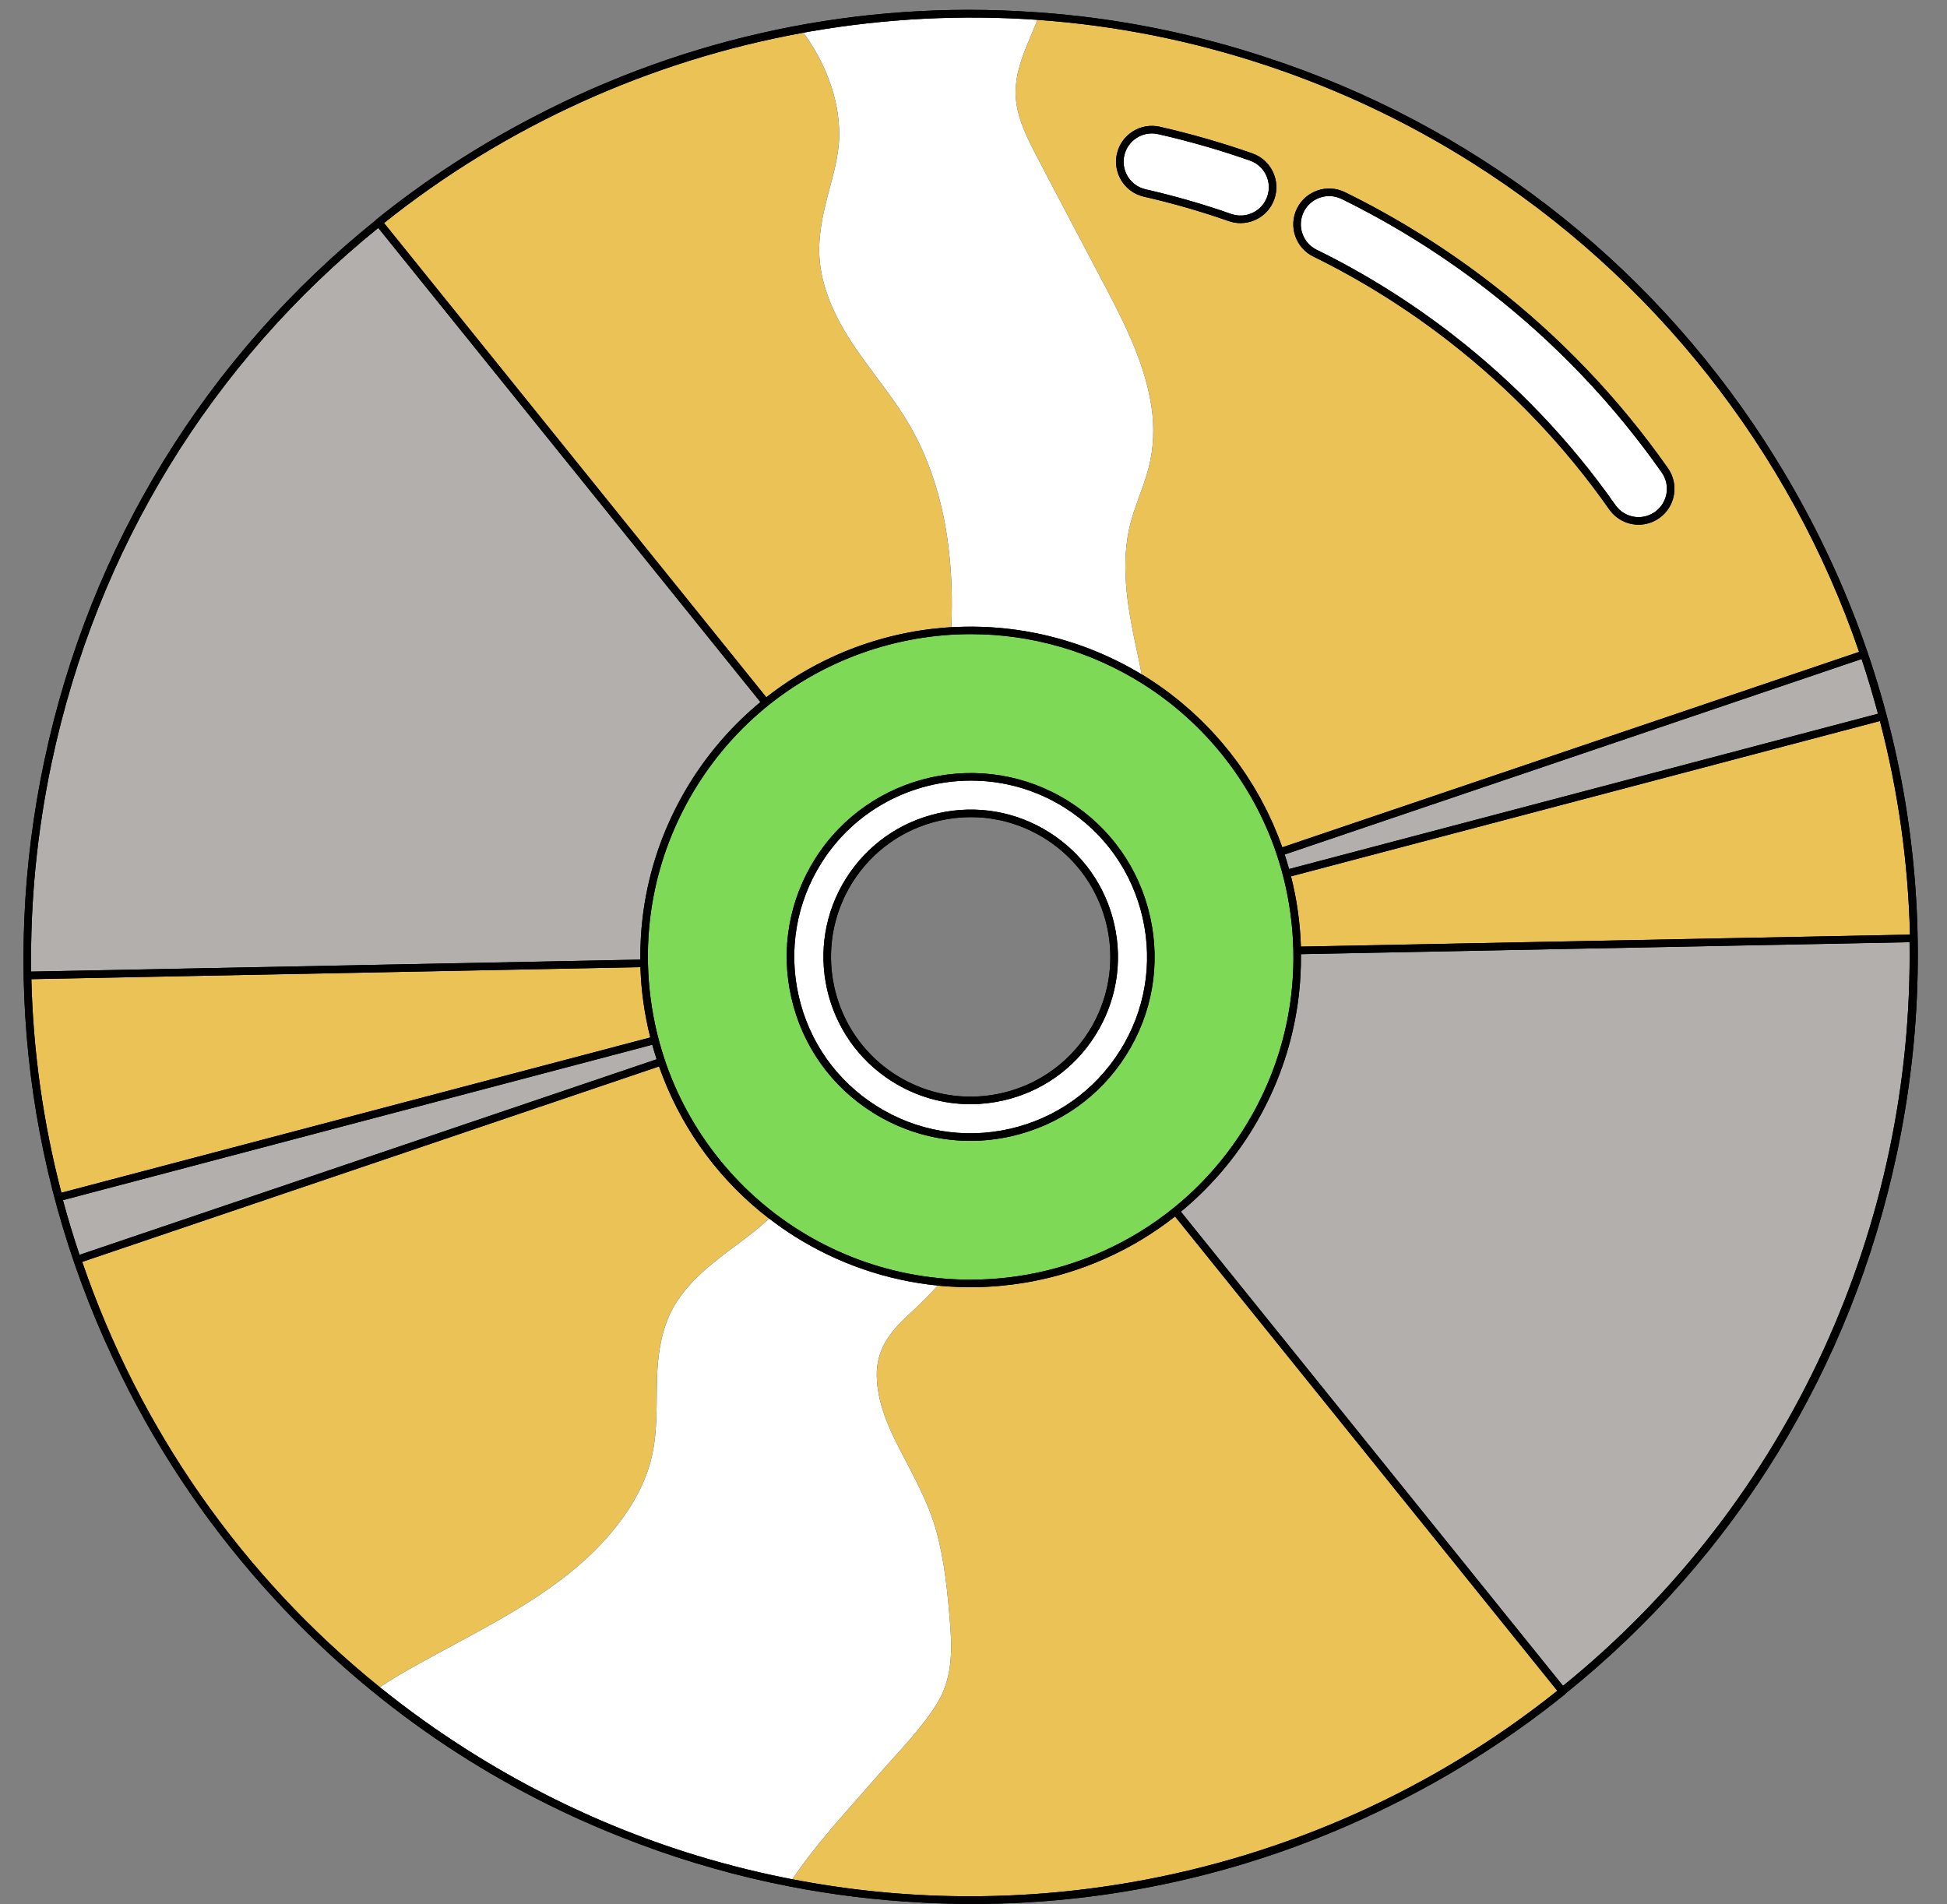 <?xml version="1.0" encoding="UTF-8" standalone="no"?><svg xmlns="http://www.w3.org/2000/svg" xmlns:xlink="http://www.w3.org/1999/xlink" fill="#000000" height="502.6" preserveAspectRatio="xMidYMid meet" version="1" viewBox="-6.2 -2.6 513.9 502.6" width="513.9" zoomAndPan="magnify"><rect x="-6.2" y="-2.6" width="513.9" height="502.6" fill="#808080" stroke="none"/><g id="change1_1"><path d="M464.519,121.793c-0.083-0.139-0.167-0.279-0.251-0.418c-0.855-1.422-1.724-2.838-2.61-4.247 c-0.041-0.066-0.083-0.131-0.124-0.196c-0.668-1.061-1.328-2.126-2.013-3.18C428.11,65.443,382.074,30.205,328.067,12.56 c-0.036-0.012-0.072-0.024-0.108-0.036c-1.053-0.344-2.107-0.686-3.167-1.017c-18.41-5.791-37.459-9.452-56.696-10.826 c-0.471-0.034-0.944-0.058-1.416-0.089c-45.82-3.161-91.284,6.345-132.175,27.746c-14.636,7.605-28.517,16.643-41.373,27.003 c-0.057,0.046-0.09,0.114-0.132,0.173C48.294,91.469,17.568,141.289,5.512,198.168c-11.751,55.443-4.565,111.95,20.14,162.002 c10.667,21.774,24.421,41.832,40.861,59.579c25.355,27.522,56.4,48.813,91.208,62.554c1.452,0.579,2.912,1.134,4.374,1.685 c0.139,0.052,0.275,0.108,0.414,0.159c12.851,4.816,26.084,8.565,39.635,11.204c11.362,2.212,22.801,3.614,34.277,4.23 c0.425,0.024,0.851,0.055,1.276,0.077c0.247,0.012,0.494,0.018,0.741,0.029c4.026,0.195,8.048,0.303,12.064,0.303 c39.13,0,77.613-9.239,112.792-27.212c15.446-7.832,30.071-17.255,43.579-28.144c0.065-0.053,0.102-0.124,0.148-0.19 c44.695-35.953,75.414-85.766,87.467-142.636C507.674,239.602,497.013,176.057,464.519,121.793z M283.099,266.25 c-0.026,0.052-0.049,0.106-0.075,0.158c-0.209,0.42-0.435,0.835-0.662,1.25c-0.076,0.139-0.145,0.28-0.223,0.418 c-0.201,0.357-0.419,0.709-0.634,1.062c-0.11,0.18-0.212,0.364-0.325,0.543c-0.705,1.117-1.467,2.185-2.275,3.208 c-3.281,4.157-7.37,7.514-12.027,9.901c-2.739,1.403-5.672,2.475-8.753,3.171c-3.067,0.693-6.16,0.987-9.221,0.902 c-4.135-0.116-8.212-0.927-12.086-2.418c-2.247-0.865-4.426-1.957-6.508-3.272c-1.637-1.034-3.163-2.177-4.578-3.412 c-12.289-10.729-16.084-28.485-9.158-43.336c0.101-0.217,0.198-0.435,0.304-0.651c0.034-0.069,0.064-0.14,0.099-0.209 c0.195-0.392,0.407-0.779,0.618-1.167c0.091-0.166,0.174-0.335,0.267-0.501c0.165-0.292,0.344-0.579,0.518-0.869 c0.146-0.243,0.284-0.489,0.436-0.729c5.261-8.331,13.449-14.115,23.057-16.286c0.647-0.146,1.296-0.272,1.946-0.384 c0.193-0.033,0.385-0.057,0.578-0.087c0.454-0.07,0.908-0.137,1.362-0.191c0.241-0.028,0.482-0.049,0.723-0.073 c0.408-0.04,0.815-0.076,1.223-0.102c0.257-0.017,0.514-0.028,0.772-0.039c0.393-0.017,0.786-0.028,1.179-0.033 c0.237-0.003,0.475-0.003,0.712-0.001c0.728,0.006,1.455,0.028,2.179,0.077c0.041,0.003,0.083,0.003,0.124,0.006 c0.758,0.054,1.513,0.139,2.265,0.241c0.207,0.028,0.414,0.06,0.62,0.091c0.383,0.058,0.763,0.133,1.144,0.204 c0.232,0.043,0.466,0.077,0.698,0.124c0.151,0.031,0.303,0.057,0.454,0.09c0.734,0.161,1.464,0.346,2.188,0.552 c0.181,0.052,0.361,0.109,0.541,0.164c0.584,0.176,1.164,0.367,1.74,0.572c0.183,0.065,0.367,0.128,0.549,0.196 c0.711,0.266,1.415,0.552,2.111,0.863c0.126,0.056,0.25,0.119,0.375,0.177c0.587,0.271,1.169,0.558,1.745,0.861 c0.189,0.099,0.378,0.199,0.566,0.302c0.676,0.37,1.345,0.755,2.003,1.169c0.007,0.004,0.013,0.008,0.02,0.012 c0.493,0.311,0.976,0.635,1.451,0.966c0.027,0.019,0.056,0.036,0.083,0.055c0.249,0.175,0.488,0.361,0.732,0.541 c0.261,0.194,0.528,0.383,0.783,0.582c0.125,0.097,0.243,0.201,0.367,0.3c0.37,0.297,0.739,0.595,1.095,0.904 c0.018,0.016,0.035,0.033,0.053,0.048C286.75,233.094,290.481,251.252,283.099,266.25z"/></g><g id="change2_1"><path d="M167.119,277.016L14.786,328.637c-1.605-4.774-3.064-9.587-4.37-14.438l155.545-41.02 C166.316,274.467,166.706,275.746,167.119,277.016z M7.46,198.581c-3.901,18.406-5.693,36.93-5.441,55.293l160.805-3.167 c-0.037-3.68,0.15-7.357,0.58-10.999c1.224-10.383,4.292-20.376,9.118-29.702c1.142-2.213,2.407-4.42,3.76-6.564 c4.975-7.879,11.112-14.836,18.232-20.713L93.642,57.564C49.625,93.194,19.365,142.416,7.46,198.581z M332.883,222.963 c0.413,1.269,0.802,2.546,1.155,3.833l155.44-40.992c-1.294-4.84-2.725-9.658-4.324-14.444L332.883,222.963z M497.817,246.108 l-160.642,3.159c0.037,3.682-0.15,7.362-0.581,11.005c-1.224,10.384-4.291,20.376-9.115,29.698 c-1.145,2.218-2.411,4.426-3.763,6.568c-4.971,7.873-11.108,14.829-18.229,20.709l100.862,125.16 C466.73,393.42,498.858,320.231,497.817,246.108z" fill="#b2afac"/></g><g id="change3_1"><path d="M265.059,8.858c-1.962,4.71-3.595,9.61-3.107,14.778c0.488,5.258,2.997,10.247,5.407,14.867 c6.174,11.87,12.478,23.68,18.691,35.541c5.109,9.749,9.988,19.717,11.671,30.701c0.807,5.328,0.617,10.904-0.737,16.142 c-1.464,5.656-4.113,10.934-5.268,16.68c-2.111,10.416-0.07,21.211,2.111,31.428c0.428,2.012,0.916,4.182,1.314,6.403 c0.259,0.149,0.508,0.309,0.767,0.468c0.209,0.129,0.428,0.269,0.647,0.408c2.098,1.327,4.133,2.741,6.101,4.235 c0.17,0.129,0.334,0.267,0.503,0.398c0.798,0.615,1.592,1.236,2.367,1.878c0.371,0.307,0.729,0.63,1.095,0.943 c0.562,0.481,1.13,0.958,1.679,1.453c0.429,0.387,0.843,0.79,1.265,1.185c0.47,0.44,0.946,0.874,1.405,1.324 c0.441,0.431,0.865,0.878,1.295,1.319c0.424,0.433,0.855,0.86,1.269,1.302c0.427,0.455,0.837,0.924,1.254,1.387 c0.401,0.446,0.809,0.886,1.2,1.34c0.402,0.466,0.788,0.945,1.18,1.42c0.388,0.469,0.782,0.934,1.161,1.411 c0.371,0.468,0.725,0.947,1.086,1.422c0.381,0.501,0.767,0.999,1.137,1.508c0.335,0.462,0.655,0.934,0.981,1.402 c0.376,0.539,0.756,1.075,1.12,1.623c0.3,0.452,0.585,0.913,0.877,1.37c0.37,0.58,0.743,1.158,1.099,1.746 c0.264,0.437,0.514,0.881,0.771,1.323c0.363,0.624,0.727,1.247,1.075,1.88c0.229,0.418,0.446,0.843,0.668,1.265 c0.354,0.671,0.707,1.341,1.044,2.021c0.196,0.396,0.379,0.798,0.569,1.196c0.342,0.719,0.682,1.439,1.005,2.168 c0.164,0.371,0.317,0.748,0.476,1.122c0.327,0.769,0.65,1.539,0.955,2.317c0.135,0.345,0.26,0.694,0.391,1.041 c0.225,0.597,0.461,1.189,0.673,1.791l152.24-51.583c-18.223-53.206-54.461-99.033-102.121-129.127 c-34.464-21.767-74.028-34.793-114.418-37.69c-0.11-0.01-0.219-0.02-0.329-0.02C266.792,4.725,265.916,6.796,265.059,8.858z M336.123,52.46c2.297-4.684,7.977-6.626,12.662-4.328c13.731,6.736,26.869,14.95,39.051,24.412 c17.824,13.845,33.371,30.147,46.208,48.452c1.451,2.069,2.01,4.579,1.573,7.068c-0.437,2.489-1.817,4.659-3.886,6.111 c-1.645,1.154-3.544,1.728-5.438,1.728c-2.045,0-4.085-0.669-5.797-1.999c-0.744-0.578-1.398-1.266-1.943-2.043 c-11.754-16.758-25.994-31.687-42.323-44.372c-11.167-8.674-23.204-16.2-35.777-22.367C335.768,62.819,333.827,57.139,336.123,52.46 z M329.757,42.728c1.095,2.278,1.236,4.846,0.4,7.231s-2.552,4.301-4.83,5.396c-1.299,0.624-2.692,0.939-4.092,0.939 c-1.055,0-2.114-0.179-3.139-0.538c-7.282-2.555-14.803-4.721-22.355-6.437c-1.361-0.309-2.607-0.897-3.704-1.749 c-2.892-2.247-4.237-6.005-3.425-9.574c0.56-2.464,2.046-4.563,4.185-5.909c2.138-1.347,4.673-1.779,7.138-1.219 c8.243,1.873,16.461,4.239,24.425,7.033C326.746,38.734,328.662,40.449,329.757,42.728z M95.164,56.268 C127,30.825,165.09,13.488,205.37,6.119c0.159-0.03,0.319-0.06,0.478-0.09c2.748,3.754,5.039,7.867,6.742,12.418 c1.802,4.82,2.798,9.799,2.709,14.957c-0.09,5.258-1.673,10.386-2.977,15.435c-1.404,5.427-2.619,11.044-2.221,16.69 c0.428,6.015,2.48,11.631,5.308,16.909c5.437,10.147,13.682,18.452,19.219,28.54c5.109,9.271,8.116,19.757,9.44,30.223 c0.916,7.21,1.155,14.479,0.817,21.749c-0.03,0.01-0.07,0.01-0.099,0.01c-0.331,0.02-0.662,0.05-0.992,0.074 c-0.343,0.025-0.686,0.048-1.029,0.077c-1.097,0.092-2.19,0.204-3.278,0.336c-0.247,0.03-0.493,0.064-0.74,0.096 c-1.198,0.155-2.391,0.327-3.571,0.533c-0.902,0.156-1.801,0.327-2.696,0.511c-0.341,0.07-0.678,0.151-1.018,0.225 c-0.549,0.12-1.099,0.236-1.645,0.366c-0.461,0.11-0.918,0.233-1.377,0.35c-0.424,0.108-0.85,0.211-1.272,0.325 c-0.486,0.132-0.968,0.277-1.452,0.417c-0.39,0.113-0.782,0.221-1.17,0.339c-0.49,0.15-0.975,0.311-1.462,0.47 c-0.38,0.123-0.761,0.241-1.139,0.369c-0.481,0.163-0.958,0.339-1.437,0.51c-0.379,0.136-0.759,0.267-1.135,0.408 c-0.467,0.175-0.929,0.361-1.393,0.544c-0.385,0.152-0.772,0.3-1.155,0.457c-0.449,0.184-0.893,0.379-1.339,0.571 c-0.391,0.168-0.784,0.333-1.173,0.507c-0.432,0.193-0.86,0.396-1.289,0.597c-0.398,0.186-0.797,0.369-1.192,0.561 c-0.413,0.2-0.821,0.41-1.23,0.616c-0.406,0.205-0.812,0.408-1.215,0.619c-0.393,0.206-0.781,0.42-1.171,0.633 c-0.413,0.225-0.827,0.448-1.236,0.68c-0.373,0.211-0.742,0.429-1.112,0.646c-0.419,0.245-0.839,0.49-1.255,0.743 c-0.355,0.216-0.706,0.438-1.057,0.659c-0.423,0.265-0.845,0.531-1.263,0.803c-0.338,0.22-0.672,0.447-1.007,0.672 c-0.425,0.286-0.851,0.572-1.271,0.866c-0.32,0.224-0.637,0.452-0.954,0.68c-0.427,0.306-0.852,0.614-1.273,0.928 c-0.306,0.228-0.608,0.461-0.911,0.693c-0.271,0.208-0.547,0.41-0.816,0.621L95.164,56.268z M114.035,431.331 c-6.702,3.625-13.583,7.2-19.996,11.422c-0.09-0.07-0.169-0.139-0.259-0.209c-36.118-29.227-63.174-67.954-78.281-112.049 l152.25-51.593c0.226,0.644,0.471,1.278,0.711,1.915c0.099,0.262,0.191,0.527,0.292,0.788c5.758,14.842,15.384,27.727,28.035,37.448 c-1.862,1.733-3.804,3.366-5.835,4.909c-6.612,5.019-13.643,9.699-18.313,16.73c-4.411,6.662-5.348,14.499-5.467,22.316 c-0.11,7.269,0.149,14.33-1.992,21.36c-2.031,6.652-5.885,12.726-10.366,17.974C143.809,415.259,128.743,423.364,114.035,431.331z M404.842,443.709c-32.503,25.981-71.45,43.467-112.696,50.597c-29.725,5.138-59.739,4.85-89.205-0.836 c6.532-9.719,14.728-18.363,22.386-27.206c5.328-6.154,11.362-12.119,15.704-19.04c4.212-6.702,4.123-14.23,3.495-21.828 c-0.647-7.947-1.424-15.973-3.545-23.69c-2.151-7.877-6.204-14.957-9.928-22.177c-3.027-5.885-5.686-12.159-5.836-18.871 c-0.139-6.811,3.296-11.482,8.126-15.943c2.818-2.599,5.497-5.218,7.986-7.966c0.249,0.03,0.498,0.06,0.747,0.08 c0.384,0.035,0.769,0.056,1.154,0.086c0.333,0.026,0.665,0.052,0.998,0.074c0.658,0.043,1.316,0.076,1.974,0.104 c0.339,0.015,0.677,0.031,1.016,0.042c0.671,0.021,1.342,0.03,2.013,0.035c0.239,0.002,0.478,0.013,0.717,0.013 c0.072,0,0.145-0.004,0.218-0.005c1.158-0.003,2.316-0.025,3.473-0.074c0.053-0.002,0.106-0.007,0.16-0.009 c1.077-0.048,2.152-0.119,3.227-0.207c0.302-0.025,0.603-0.054,0.905-0.082c0.858-0.079,1.715-0.171,2.571-0.276 c0.32-0.039,0.639-0.076,0.959-0.118c1.021-0.136,2.04-0.288,3.057-0.461c0.102-0.017,0.205-0.029,0.307-0.046 c1.517-0.262,3.022-0.574,4.519-0.915c0.278-0.063,0.557-0.12,0.834-0.186c0.462-0.11,0.92-0.233,1.38-0.35 c0.433-0.11,0.867-0.215,1.298-0.332c0.38-0.103,0.757-0.218,1.136-0.326c0.505-0.145,1.012-0.286,1.514-0.439 c0.33-0.101,0.656-0.211,0.985-0.316c0.548-0.175,1.097-0.347,1.641-0.533c0.295-0.1,0.586-0.209,0.88-0.312 c0.571-0.201,1.143-0.402,1.709-0.615c0.279-0.105,0.555-0.217,0.833-0.325c0.577-0.223,1.153-0.447,1.724-0.683 c0.269-0.111,0.536-0.229,0.804-0.343c0.573-0.243,1.146-0.486,1.713-0.741c0.27-0.121,0.538-0.25,0.807-0.374 c0.559-0.258,1.118-0.517,1.671-0.786c0.276-0.135,0.549-0.276,0.824-0.413c0.538-0.269,1.076-0.539,1.608-0.82 c0.289-0.152,0.575-0.311,0.862-0.466c0.51-0.276,1.02-0.553,1.525-0.839c0.307-0.174,0.611-0.355,0.916-0.532 c0.475-0.277,0.949-0.554,1.419-0.84c0.334-0.203,0.663-0.412,0.994-0.62c0.431-0.271,0.862-0.541,1.288-0.819 c0.363-0.237,0.722-0.48,1.082-0.723c0.384-0.259,0.768-0.517,1.148-0.783c0.395-0.275,0.785-0.557,1.176-0.84 c0.333-0.241,0.666-0.481,0.996-0.727c0.43-0.32,0.855-0.648,1.28-0.976c0.184-0.143,0.373-0.28,0.556-0.424L404.842,443.709z M2.077,255.865l160.758-3.167c0.196,6.246,1.073,12.479,2.611,18.557L10.007,312.247C5.194,293.793,2.527,274.834,2.077,255.865z M489.998,187.725c4.813,18.454,7.479,37.414,7.93,56.389l-160.762,3.162c-0.196-6.244-1.073-12.476-2.611-18.557L489.998,187.725z" fill="#eac255"/></g><g id="change4_1"><path d="M322.033,295.475c1.322-2.093,2.558-4.251,3.675-6.415c4.717-9.113,7.713-18.875,8.909-29.021 c1.477-12.492,0.119-25.421-3.927-37.39c-6.227-18.417-18.73-34.289-35.205-44.692c-13.716-8.661-29.454-13.169-45.433-13.169 c-4.839,0-9.696,0.413-14.53,1.249l0,0c-9.816,1.695-19.256,5.101-27.848,10.005c-3.905,2.229-7.635,4.767-11.145,7.595 c-7.279,5.87-13.524,12.891-18.561,20.868c-1.323,2.095-2.558,4.252-3.672,6.411c-4.718,9.117-7.716,18.881-8.911,29.025 c-1.476,12.499-0.117,25.427,3.93,37.386c6.229,18.422,18.73,34.295,35.202,44.696c17.869,11.283,39.167,15.516,59.97,11.918 c14.286-2.47,27.769-8.557,38.989-17.603C310.755,310.465,316.999,303.445,322.033,295.475z M291.041,275.904 c-6.922,10.964-17.699,18.575-30.346,21.432c-3.585,0.809-7.199,1.21-10.786,1.21c-9.068,0-17.969-2.556-25.825-7.517 c-10.963-6.921-18.573-17.697-21.43-30.343s-0.618-25.648,6.303-36.612c14.29-22.63,44.327-29.42,66.962-15.133 c10.963,6.924,18.573,17.703,21.429,30.35C300.204,251.94,297.964,264.943,291.041,275.904z" fill="#7ed957"/></g><g id="change5_1"><path d="M212.59,18.447c-1.703-4.551-3.993-8.664-6.742-12.418c0.667-0.119,1.334-0.239,2.012-0.359 c19.737-3.406,39.842-4.431,59.769-3.027c-0.837,2.081-1.713,4.153-2.569,6.214c-1.962,4.71-3.595,9.61-3.107,14.778 c0.488,5.258,2.997,10.247,5.407,14.867c6.174,11.87,12.478,23.68,18.691,35.541c5.109,9.749,9.988,19.717,11.671,30.701 c0.807,5.328,0.617,10.904-0.737,16.142c-1.464,5.656-4.113,10.934-5.268,16.68c-2.111,10.416-0.07,21.211,2.111,31.428 c0.428,2.012,0.916,4.182,1.314,6.403c0.003,0.012,0.004,0.025,0.007,0.037c-15.197-9.206-32.693-13.507-50.266-12.462 c0-0.008,0.001-0.015,0.001-0.023c0.339-7.269,0.1-14.539-0.817-21.749c-1.324-10.466-4.332-20.952-9.44-30.223 c-5.537-10.088-13.782-18.393-19.219-28.54c-2.828-5.278-4.88-10.894-5.308-16.909c-0.398-5.646,0.817-11.263,2.221-16.69 c1.305-5.049,2.888-10.177,2.977-15.435C215.388,28.246,214.393,23.267,212.59,18.447z M225.327,466.264 c5.328-6.154,11.362-12.119,15.704-19.04c4.212-6.702,4.123-14.23,3.495-21.828c-0.647-7.947-1.424-15.973-3.545-23.69 c-2.151-7.877-6.204-14.957-9.928-22.177c-3.027-5.885-5.686-12.159-5.836-18.871c-0.139-6.811,3.296-11.482,8.126-15.943 c2.818-2.599,5.497-5.218,7.986-7.966c0.001-0.001,0.001-0.002,0.002-0.002c-13.353-1.33-26.317-5.739-37.88-13.04 c-2.297-1.451-4.511-3.014-6.652-4.665c-0.004,0.004-0.008,0.008-0.013,0.012c-1.862,1.733-3.804,3.366-5.835,4.909 c-6.612,5.019-13.643,9.699-18.313,16.73c-4.411,6.662-5.348,14.499-5.467,22.316c-0.11,7.269,0.149,14.33-1.992,21.36 c-2.031,6.652-5.885,12.726-10.366,17.974c-11.004,12.916-26.07,21.022-40.778,28.988c-6.702,3.625-13.583,7.2-19.996,11.422 c7.469,6.025,15.395,11.701,23.591,16.869c26.2,16.54,54.77,27.903,84.893,33.768c0.139,0.03,0.279,0.05,0.418,0.08 C209.473,483.751,217.669,475.107,225.327,466.264z M260.256,295.394c-12.128,2.74-24.597,0.59-35.108-6.049 c-10.513-6.636-17.812-16.971-20.551-29.097c-2.739-12.128-0.593-24.596,6.044-35.109c8.845-14.008,23.981-21.687,39.439-21.687 c8.492,0,17.08,2.316,24.775,7.175c10.512,6.64,17.812,16.976,20.551,29.104c2.738,12.13,0.591,24.598-6.049,35.11 C282.718,285.355,272.384,292.654,260.256,295.394z M217.132,229.234c-11.442,18.122-6.008,42.177,12.115,53.622 c6.289,3.971,13.417,6.017,20.678,6.017c2.874,0,5.769-0.321,8.64-0.97c10.128-2.287,18.758-8.381,24.3-17.158 c5.545-8.78,7.339-19.195,5.052-29.323c-2.288-10.128-8.383-18.759-17.162-24.303c-8.781-5.545-19.196-7.337-29.321-5.049 C231.307,214.359,222.676,220.455,217.132,229.234z M341.329,63.333c12.694,6.227,24.846,13.824,36.12,22.582 c16.487,12.806,30.864,27.88,42.733,44.802c0.431,0.615,0.947,1.158,1.534,1.614c2.604,2.022,6.168,2.108,8.87,0.213 c1.634-1.146,2.723-2.859,3.069-4.824c0.345-1.965-0.096-3.947-1.242-5.58c-12.723-18.142-28.132-34.299-45.799-48.022 c-12.075-9.38-25.098-17.521-38.706-24.197c-1.055-0.517-2.174-0.762-3.277-0.762c-2.763,0-5.423,1.537-6.719,4.18 C336.098,57.031,337.631,61.516,341.329,63.333z M323.702,39.778c-7.893-2.769-16.038-5.114-24.208-6.97 c-0.555-0.126-1.115-0.188-1.67-0.188c-1.392,0-2.758,0.391-3.965,1.151c-1.688,1.063-2.862,2.72-3.304,4.665 c-0.641,2.818,0.421,5.786,2.705,7.56l0,0c0.865,0.672,1.848,1.136,2.923,1.379c7.625,1.733,15.22,3.92,22.573,6.5 c1.883,0.661,3.91,0.548,5.708-0.316c1.799-0.864,3.153-2.377,3.813-4.26c0.661-1.883,0.548-3.911-0.316-5.709 C327.097,41.791,325.584,40.438,323.702,39.778z" fill="#ffffff"/></g><g id="change1_2"><path d="M464.519,121.793c-0.083-0.139-0.167-0.279-0.251-0.418c-0.855-1.422-1.724-2.838-2.61-4.247 c-0.041-0.066-0.083-0.131-0.124-0.196c-0.668-1.061-1.328-2.126-2.013-3.18C428.11,65.443,382.074,30.205,328.067,12.56 c-0.036-0.012-0.072-0.024-0.108-0.036c-1.053-0.344-2.107-0.686-3.167-1.017c-18.41-5.791-37.459-9.452-56.696-10.826 c-0.471-0.034-0.944-0.058-1.416-0.089c-45.82-3.161-91.284,6.345-132.175,27.746c-14.636,7.605-28.517,16.643-41.373,27.003 c-0.057,0.046-0.09,0.114-0.132,0.173C48.294,91.469,17.568,141.289,5.512,198.168c-11.751,55.443-4.565,111.95,20.14,162.002 c10.667,21.774,24.421,41.832,40.861,59.579c25.355,27.522,56.4,48.813,91.208,62.554c1.452,0.579,2.912,1.134,4.374,1.685 c0.139,0.052,0.275,0.108,0.414,0.159c12.851,4.816,26.084,8.565,39.635,11.204c11.362,2.212,22.801,3.614,34.277,4.23 c0.425,0.024,0.851,0.055,1.276,0.077c0.247,0.012,0.494,0.018,0.741,0.029c4.026,0.195,8.048,0.303,12.064,0.303 c39.13,0,77.613-9.239,112.792-27.212c15.446-7.832,30.071-17.255,43.579-28.144c0.065-0.053,0.102-0.124,0.148-0.19 c44.695-35.953,75.414-85.766,87.467-142.636C507.674,239.602,497.013,176.057,464.519,121.793z M292.146,494.306 c-29.725,5.138-59.739,4.85-89.205-0.836c-0.14-0.03-0.279-0.05-0.418-0.08c-30.123-5.865-58.693-17.228-84.893-33.768 c-8.196-5.168-16.122-10.844-23.591-16.869c-0.09-0.07-0.169-0.139-0.259-0.209c-36.118-29.227-63.174-67.954-78.281-112.049 l152.25-51.593c0.226,0.644,0.471,1.278,0.711,1.915c0.099,0.262,0.191,0.527,0.292,0.788c5.758,14.842,15.384,27.727,28.035,37.448 c0.004-0.004,0.008-0.008,0.013-0.012c2.14,1.651,4.354,3.215,6.652,4.665c11.563,7.301,24.527,11.71,37.88,13.04 c-0.001,0.001-0.001,0.002-0.002,0.002c0.249,0.03,0.498,0.06,0.747,0.08c0.384,0.035,0.769,0.056,1.154,0.086 c0.333,0.026,0.665,0.052,0.998,0.074c0.658,0.043,1.316,0.076,1.974,0.104c0.339,0.015,0.677,0.031,1.016,0.042 c0.671,0.021,1.342,0.03,2.013,0.035c0.239,0.002,0.478,0.013,0.717,0.013c0.072,0,0.145-0.004,0.218-0.005 c1.158-0.003,2.316-0.025,3.473-0.074c0.053-0.002,0.106-0.007,0.16-0.009c1.077-0.048,2.152-0.119,3.227-0.207 c0.302-0.025,0.603-0.054,0.905-0.082c0.858-0.079,1.715-0.171,2.571-0.276c0.32-0.039,0.639-0.076,0.959-0.118 c1.021-0.136,2.04-0.288,3.057-0.461c0.102-0.017,0.205-0.029,0.307-0.046c1.517-0.262,3.022-0.574,4.519-0.915 c0.278-0.063,0.557-0.12,0.834-0.186c0.462-0.11,0.92-0.233,1.38-0.35c0.433-0.11,0.867-0.215,1.298-0.332 c0.38-0.103,0.757-0.218,1.136-0.326c0.505-0.145,1.012-0.286,1.514-0.439c0.33-0.101,0.656-0.211,0.985-0.316 c0.548-0.175,1.097-0.347,1.641-0.533c0.295-0.1,0.586-0.209,0.88-0.312c0.571-0.201,1.143-0.402,1.709-0.615 c0.279-0.105,0.555-0.217,0.833-0.325c0.577-0.223,1.153-0.447,1.724-0.683c0.269-0.111,0.536-0.229,0.804-0.343 c0.573-0.243,1.146-0.486,1.713-0.741c0.27-0.121,0.538-0.25,0.807-0.374c0.559-0.258,1.118-0.517,1.671-0.786 c0.276-0.135,0.549-0.276,0.824-0.413c0.538-0.269,1.076-0.539,1.608-0.82c0.289-0.152,0.575-0.311,0.862-0.466 c0.51-0.276,1.02-0.553,1.525-0.839c0.307-0.174,0.611-0.355,0.916-0.532c0.475-0.277,0.949-0.554,1.419-0.84 c0.334-0.203,0.663-0.412,0.994-0.62c0.431-0.271,0.862-0.541,1.288-0.819c0.363-0.237,0.722-0.48,1.082-0.723 c0.384-0.259,0.768-0.517,1.148-0.783c0.395-0.275,0.785-0.557,1.176-0.84c0.333-0.241,0.666-0.481,0.996-0.727 c0.43-0.32,0.855-0.648,1.28-0.976c0.184-0.143,0.373-0.28,0.556-0.424l100.896,125.203 C372.338,469.69,333.392,487.176,292.146,494.306z M10.416,314.199l155.545-41.02c0.354,1.289,0.744,2.567,1.157,3.837 L14.786,328.637C13.181,323.863,11.722,319.049,10.416,314.199z M205.37,6.119c0.159-0.03,0.319-0.06,0.478-0.09 c0.667-0.119,1.334-0.239,2.012-0.359c19.737-3.406,39.842-4.431,59.769-3.027c0.11,0,0.219,0.01,0.329,0.02 c40.39,2.898,79.954,15.923,114.419,37.691c47.66,30.093,83.897,75.921,102.121,129.127l-152.24,51.583 c-0.212-0.602-0.448-1.194-0.673-1.791c-0.131-0.347-0.256-0.696-0.391-1.041c-0.305-0.779-0.628-1.549-0.955-2.317 c-0.159-0.374-0.312-0.75-0.476-1.122c-0.322-0.729-0.663-1.449-1.005-2.168c-0.19-0.399-0.373-0.801-0.569-1.196 c-0.336-0.68-0.69-1.351-1.044-2.021c-0.222-0.422-0.439-0.847-0.668-1.265c-0.347-0.633-0.712-1.256-1.075-1.88 c-0.256-0.441-0.507-0.886-0.771-1.323c-0.356-0.589-0.729-1.166-1.099-1.746c-0.291-0.457-0.577-0.918-0.877-1.37 c-0.364-0.548-0.744-1.084-1.12-1.623c-0.326-0.468-0.646-0.94-0.981-1.402c-0.37-0.509-0.756-1.007-1.137-1.508 c-0.361-0.475-0.716-0.955-1.086-1.422c-0.378-0.477-0.772-0.942-1.161-1.411c-0.392-0.474-0.778-0.954-1.18-1.42 c-0.392-0.454-0.799-0.894-1.2-1.34c-0.417-0.464-0.827-0.933-1.254-1.387c-0.415-0.442-0.845-0.869-1.269-1.302 c-0.431-0.44-0.855-0.887-1.295-1.319c-0.46-0.45-0.936-0.884-1.405-1.324c-0.421-0.395-0.835-0.798-1.265-1.185 c-0.549-0.495-1.117-0.971-1.679-1.453c-0.366-0.313-0.723-0.636-1.095-0.943c-0.775-0.642-1.569-1.262-2.367-1.878 c-0.169-0.131-0.332-0.269-0.503-0.398c-1.968-1.494-4.002-2.909-6.101-4.235c-0.219-0.139-0.438-0.279-0.647-0.408 c-0.259-0.159-0.508-0.319-0.767-0.468c0.003,0.012,0.004,0.025,0.007,0.037c-15.197-9.206-32.693-13.507-50.266-12.462 c0-0.008,0.001-0.015,0.001-0.023c-0.03,0.01-0.07,0.01-0.099,0.01c-0.331,0.02-0.662,0.05-0.992,0.074 c-0.343,0.025-0.686,0.048-1.029,0.077c-1.097,0.092-2.19,0.204-3.278,0.336c-0.247,0.03-0.493,0.064-0.74,0.096 c-1.198,0.155-2.391,0.327-3.571,0.533c-0.902,0.156-1.801,0.327-2.696,0.511c-0.341,0.07-0.678,0.151-1.018,0.225 c-0.549,0.12-1.099,0.236-1.645,0.366c-0.461,0.11-0.918,0.233-1.377,0.35c-0.424,0.108-0.85,0.211-1.272,0.325 c-0.486,0.132-0.968,0.277-1.452,0.417c-0.39,0.113-0.782,0.221-1.17,0.339c-0.49,0.15-0.975,0.311-1.462,0.47 c-0.38,0.123-0.761,0.241-1.139,0.369c-0.481,0.163-0.958,0.339-1.437,0.51c-0.379,0.136-0.759,0.267-1.135,0.408 c-0.467,0.175-0.929,0.361-1.393,0.544c-0.385,0.152-0.772,0.3-1.155,0.457c-0.449,0.184-0.893,0.379-1.339,0.571 c-0.391,0.168-0.784,0.333-1.173,0.507c-0.432,0.193-0.86,0.396-1.289,0.597c-0.398,0.186-0.797,0.369-1.192,0.561 c-0.413,0.2-0.821,0.41-1.23,0.616c-0.406,0.205-0.812,0.408-1.215,0.619c-0.393,0.206-0.781,0.42-1.171,0.633 c-0.413,0.225-0.827,0.448-1.236,0.68c-0.373,0.211-0.742,0.429-1.112,0.646c-0.419,0.245-0.839,0.49-1.255,0.743 c-0.355,0.216-0.706,0.438-1.057,0.659c-0.423,0.265-0.845,0.531-1.263,0.803c-0.338,0.22-0.672,0.447-1.007,0.672 c-0.425,0.286-0.851,0.572-1.271,0.866c-0.32,0.224-0.637,0.452-0.954,0.68c-0.427,0.306-0.852,0.614-1.273,0.928 c-0.306,0.228-0.608,0.461-0.911,0.693c-0.271,0.208-0.547,0.41-0.816,0.621L95.164,56.268C127,30.825,165.09,13.488,205.37,6.119z M497.928,244.114l-160.762,3.162c-0.196-6.244-1.073-12.476-2.611-18.557l155.443-40.994 C494.811,206.179,497.477,225.139,497.928,244.114z M165.446,271.255L10.007,312.247c-4.813-18.454-7.48-37.412-7.93-56.382 l160.758-3.167C163.031,258.944,163.908,265.176,165.446,271.255z M303.474,316.338c-11.221,9.045-24.703,15.132-38.989,17.603 c-20.803,3.598-42.102-0.635-59.97-11.918c-16.472-10.401-28.974-26.274-35.202-44.696c-4.046-11.96-5.405-24.888-3.93-37.386 c1.196-10.144,4.193-19.908,8.911-29.025c1.114-2.159,2.349-4.316,3.672-6.411c5.037-7.977,11.282-14.998,18.561-20.868 c3.51-2.828,7.24-5.366,11.145-7.595c8.592-4.904,18.032-8.31,27.848-10.005l0,0c4.834-0.836,9.692-1.249,14.53-1.249 c15.979,0,31.718,4.508,45.433,13.169c16.475,10.403,28.978,26.275,35.205,44.692c4.046,11.969,5.404,24.899,3.927,37.39 c-1.196,10.145-4.192,19.908-8.909,29.021c-1.117,2.164-2.353,4.322-3.675,6.415C316.999,303.445,310.755,310.465,303.474,316.338z M334.038,226.796c-0.354-1.287-0.743-2.564-1.155-3.833l152.271-51.603c1.599,4.785,3.031,9.604,4.324,14.444L334.038,226.796z M93.642,57.564l100.873,125.164c-7.12,5.878-13.257,12.835-18.232,20.713c-1.354,2.144-2.618,4.351-3.76,6.564 c-4.826,9.326-7.894,19.319-9.118,29.702c-0.43,3.642-0.617,7.319-0.58,10.999L2.019,253.874 c-0.252-18.363,1.54-36.887,5.441-55.293C19.365,142.416,49.625,93.194,93.642,57.564z M406.349,442.407l-100.862-125.16 c7.122-5.88,13.258-12.836,18.229-20.709c1.352-2.141,2.618-4.35,3.763-6.568c4.824-9.322,7.891-19.314,9.115-29.698 c0.431-3.643,0.618-7.322,0.581-11.005l160.642-3.159C498.858,320.231,466.73,393.42,406.349,442.407z M275.918,208.942 c-22.634-14.288-52.671-7.498-66.962,15.133c-6.921,10.964-9.16,23.966-6.303,36.612c2.857,12.646,10.468,23.422,21.43,30.343 c7.856,4.962,16.757,7.517,25.825,7.517c3.586,0,7.201-0.401,10.786-1.21c12.647-2.857,23.424-10.469,30.346-21.432 c6.923-10.962,9.164-23.965,6.306-36.613C294.491,226.645,286.88,215.866,275.918,208.942z M225.148,289.345 c-10.513-6.636-17.812-16.971-20.551-29.097c-2.739-12.128-0.593-24.596,6.044-35.109c8.845-14.008,23.981-21.687,39.439-21.687 c8.492,0,17.08,2.316,24.775,7.175c10.512,6.64,17.812,16.976,20.551,29.104c2.738,12.13,0.591,24.598-6.049,35.11 c-6.638,10.514-16.973,17.814-29.1,20.553C248.128,298.134,235.659,295.984,225.148,289.345z M229.247,282.857 c6.289,3.971,13.417,6.017,20.678,6.017c2.874,0,5.769-0.321,8.64-0.97c10.128-2.287,18.758-8.381,24.3-17.158 c5.545-8.78,7.339-19.195,5.052-29.323c-2.288-10.128-8.383-18.759-17.162-24.303c-8.781-5.545-19.196-7.337-29.321-5.049 c-10.127,2.289-18.758,8.385-24.302,17.164C205.69,247.356,211.124,271.411,229.247,282.857z M258.126,285.961 c-3.067,0.693-6.16,0.987-9.221,0.902c-4.135-0.116-8.212-0.927-12.086-2.418c-2.247-0.865-4.426-1.957-6.508-3.272 c-1.637-1.034-3.163-2.177-4.578-3.412c-12.289-10.729-16.084-28.485-9.158-43.336c0.101-0.217,0.198-0.435,0.304-0.651 c0.034-0.069,0.064-0.14,0.099-0.209c0.195-0.392,0.407-0.779,0.618-1.167c0.091-0.166,0.174-0.335,0.267-0.501 c0.165-0.292,0.344-0.579,0.518-0.869c0.146-0.243,0.284-0.489,0.436-0.729c5.261-8.331,13.449-14.115,23.057-16.286 c0.647-0.146,1.296-0.272,1.946-0.384c0.193-0.033,0.385-0.057,0.578-0.087c0.454-0.07,0.908-0.137,1.362-0.191 c0.241-0.028,0.482-0.049,0.723-0.073c0.408-0.04,0.815-0.076,1.223-0.102c0.257-0.017,0.514-0.028,0.772-0.039 c0.393-0.017,0.786-0.028,1.179-0.033c0.237-0.003,0.475-0.003,0.712-0.001c0.728,0.006,1.455,0.028,2.179,0.077 c0.041,0.003,0.083,0.003,0.124,0.006c0.758,0.054,1.513,0.139,2.265,0.241c0.207,0.028,0.414,0.06,0.62,0.091 c0.383,0.058,0.763,0.133,1.144,0.204c0.232,0.043,0.466,0.077,0.698,0.124c0.151,0.031,0.303,0.057,0.454,0.09 c0.734,0.161,1.464,0.346,2.188,0.552c0.181,0.052,0.361,0.109,0.541,0.164c0.584,0.176,1.164,0.367,1.74,0.572 c0.183,0.065,0.367,0.128,0.549,0.196c0.711,0.266,1.415,0.552,2.111,0.863c0.126,0.056,0.25,0.119,0.375,0.177 c0.587,0.271,1.169,0.558,1.745,0.861c0.189,0.099,0.378,0.199,0.566,0.302c0.676,0.37,1.345,0.755,2.003,1.169 c0.007,0.004,0.013,0.008,0.02,0.012c0.493,0.311,0.976,0.635,1.451,0.966c0.027,0.019,0.056,0.036,0.083,0.055 c0.249,0.175,0.488,0.361,0.732,0.541c0.261,0.194,0.528,0.383,0.783,0.582c0.125,0.097,0.243,0.201,0.367,0.3 c0.37,0.297,0.739,0.595,1.095,0.904c0.018,0.016,0.035,0.033,0.053,0.048c12.495,10.894,16.227,29.052,8.844,44.05 c-0.026,0.052-0.049,0.106-0.075,0.158c-0.209,0.42-0.435,0.835-0.662,1.25c-0.076,0.139-0.145,0.28-0.223,0.418 c-0.201,0.357-0.419,0.709-0.634,1.062c-0.11,0.18-0.212,0.364-0.325,0.543c-0.705,1.117-1.467,2.185-2.275,3.208 c-3.281,4.157-7.37,7.514-12.027,9.901C264.14,284.193,261.208,285.265,258.126,285.961z M340.451,65.121 c12.573,6.167,24.61,13.693,35.777,22.367c16.329,12.684,30.569,27.613,42.323,44.372c0.545,0.778,1.199,1.465,1.943,2.043 c1.712,1.33,3.752,1.999,5.797,1.999c1.894,0,3.793-0.574,5.438-1.728c2.069-1.451,3.449-3.621,3.886-6.111 c0.437-2.49-0.122-5-1.573-7.068c-12.837-18.305-28.383-34.606-46.208-48.452c-12.181-9.463-25.32-17.676-39.051-24.412 c-4.685-2.297-10.365-0.355-12.662,4.328C333.827,57.139,335.768,62.819,340.451,65.121z M337.911,53.337 c1.296-2.643,3.957-4.18,6.719-4.18c1.103,0,2.222,0.245,3.277,0.762c13.609,6.677,26.632,14.818,38.706,24.197 c17.667,13.723,33.076,29.88,45.799,48.022c1.146,1.633,1.587,3.615,1.242,5.58c-0.345,1.965-1.435,3.679-3.069,4.824 c-2.702,1.895-6.266,1.809-8.87-0.213c-0.587-0.456-1.103-0.999-1.534-1.614c-11.869-16.922-26.246-31.995-42.733-44.802 c-11.274-8.757-23.426-16.355-36.12-22.582C337.631,61.516,336.098,57.031,337.911,53.337z M292.797,32.085 c-2.139,1.346-3.625,3.445-4.185,5.909c-0.812,3.57,0.533,7.328,3.425,9.574c1.097,0.852,2.343,1.44,3.704,1.749 c7.552,1.716,15.073,3.882,22.355,6.437c1.025,0.36,2.084,0.538,3.139,0.538c1.4,0,2.793-0.315,4.092-0.939 c2.278-1.095,3.993-3.011,4.83-5.396c0.837-2.385,0.695-4.953-0.4-7.231c-1.095-2.279-3.011-3.994-5.396-4.829 c-7.964-2.793-16.182-5.159-24.425-7.033C297.47,30.306,294.936,30.739,292.797,32.085z M328.277,49.299 c-0.66,1.883-2.014,3.396-3.813,4.26c-1.798,0.865-3.825,0.977-5.708,0.316c-7.353-2.58-14.948-4.767-22.573-6.5 c-1.075-0.244-2.059-0.708-2.923-1.379l0,0c-2.284-1.774-3.346-4.741-2.705-7.56c0.442-1.945,1.616-3.602,3.304-4.665 c1.207-0.76,2.573-1.151,3.965-1.151c0.556,0,1.115,0.062,1.67,0.188c8.17,1.856,16.315,4.202,24.208,6.97 c1.882,0.659,3.395,2.013,4.26,3.812C328.826,45.389,328.938,47.416,328.277,49.299z"/></g></svg>